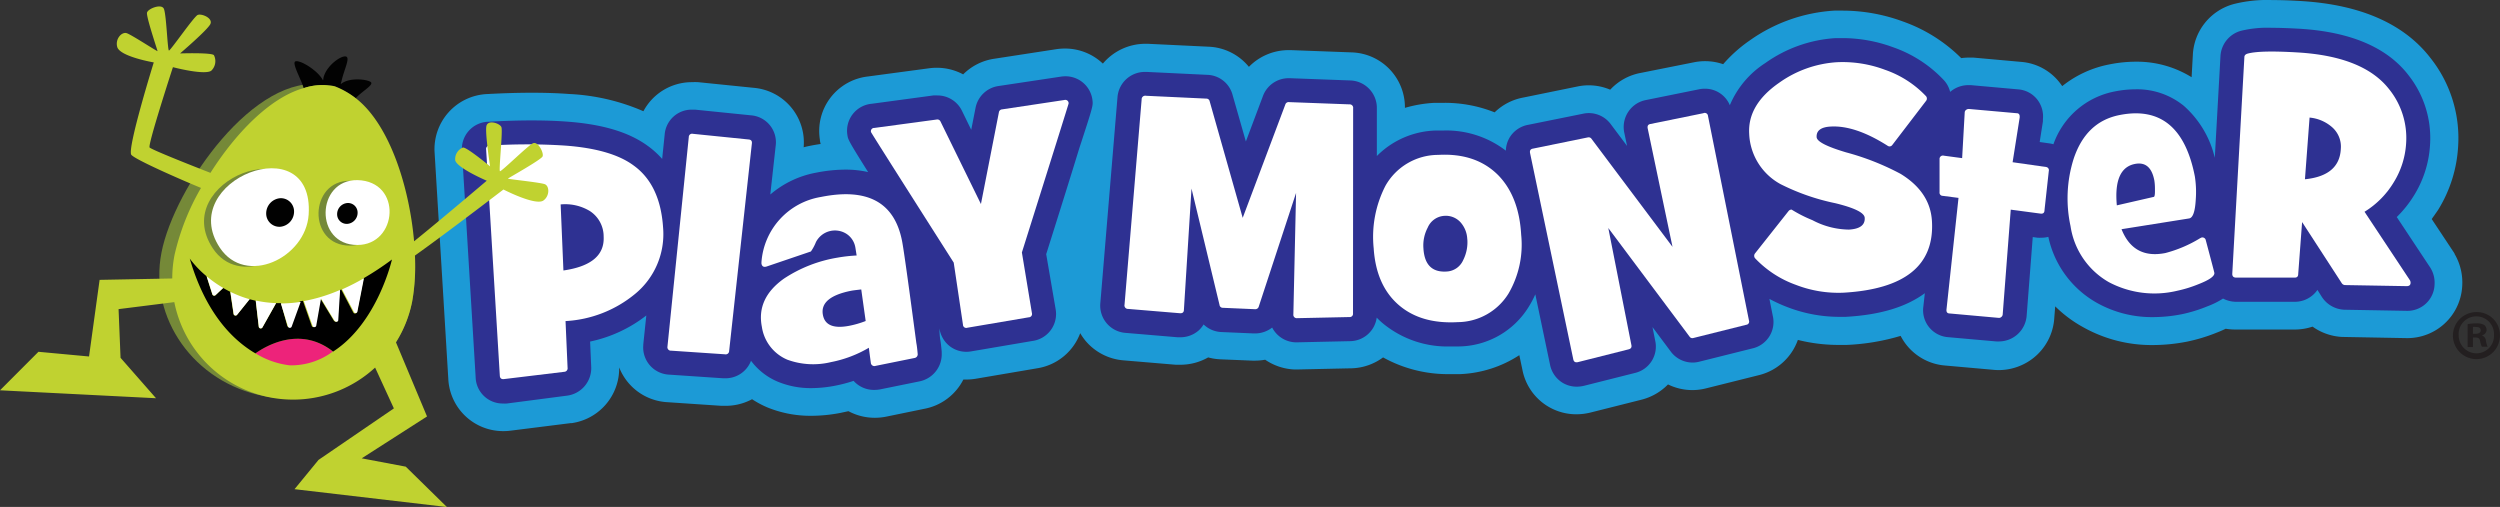 <svg id="Layer_1" data-name="Layer 1" xmlns="http://www.w3.org/2000/svg" viewBox="0 0 378.49 76.75"><rect x="0" y="0" width="378.49" height="76.75" fill="#333333" stroke="none"/><defs><style>.cls-1{fill:#1c9ad6;}.cls-2{fill:#fff;}.cls-3{fill:#2e3192;}.cls-4{fill:#231f20;}.cls-5{fill:#758938;}.cls-6{fill:#020202;}.cls-7{fill:#c0d230;}.cls-8{fill:#010101;}.cls-9{fill:#ed237a;}</style></defs><title>final</title><path class="cls-1" d="M392.22,70.55l0-.06-3.46-5.22q.5-.69,1-1.43a20.43,20.43,0,0,0,3-9.56,19.49,19.49,0,0,0-4.17-13.37c-4-5.2-10.62-8.1-19.6-8.64-1.64-.1-3.12-.15-4.39-.15a20.72,20.72,0,0,0-5.68.57,8.38,8.38,0,0,0-6.32,7.69l-.19,3.42a15.72,15.72,0,0,0-8.47-2.35,20.41,20.41,0,0,0-3.92.4,16.35,16.35,0,0,0-7.2,3.3q-.17-.26-.36-.5a8.2,8.2,0,0,0-5.86-3.17l-7.22-.65q-.36,0-.72,0a8.53,8.53,0,0,0-1.13.08,23.66,23.66,0,0,0-8.86-5.56,26.48,26.48,0,0,0-9-1.63q-.68,0-1.37,0a24.68,24.68,0,0,0-12.81,4.53,21.39,21.39,0,0,0-4,3.58,8.34,8.34,0,0,0-2.73-.46,8.51,8.51,0,0,0-1.74.18L269,43.15a8.35,8.35,0,0,0-4.61,2.54,8.29,8.29,0,0,0-4.94-.49l-8.23,1.68a8.4,8.4,0,0,0-4.33,2.24,20.3,20.3,0,0,0-7.72-1.44c-.46,0-.93,0-1.39,0a19.61,19.61,0,0,0-4.47.76,8.32,8.32,0,0,0-8.1-8.4l-9.14-.34h-.31a8.4,8.4,0,0,0-6.07,2.53,8.31,8.31,0,0,0-6.11-3.05l-9.19-.44h-.36a8.41,8.41,0,0,0-6.45,3,8.3,8.3,0,0,0-5.74-2.28,8.78,8.78,0,0,0-1.27.09L171.16,41a8.37,8.37,0,0,0-4.73,2.37,8.43,8.43,0,0,0-4-1,8.62,8.62,0,0,0-1.18.08L152,43.69a8.31,8.31,0,0,0-7.26,9.58c0,.23.07.44.11.64q-.71.1-1.43.24t-1.14.26a8.3,8.3,0,0,0-7.52-9l-8.46-.86a9,9,0,0,0-.9,0,8.3,8.3,0,0,0-7.38,4.4,31.9,31.9,0,0,0-11.26-2.61c-1.71-.13-3.62-.19-5.66-.19s-4.36.07-6.75.2a8.34,8.34,0,0,0-7.94,8.91l2.07,34.19a8.31,8.31,0,0,0,8.33,7.93,8.66,8.66,0,0,0,1.11-.07L107,96.17l.17,0a8.37,8.37,0,0,0,7.18-8.44A8.32,8.32,0,0,0,121.66,93l8.18.55.56,0a8.47,8.47,0,0,0,4.07-1,14.66,14.66,0,0,0,2.32,1.24,17.2,17.2,0,0,0,6.66,1.27,23.43,23.43,0,0,0,4.46-.45l1.15-.25a8.42,8.42,0,0,0,4,1,8.94,8.94,0,0,0,1.71-.17L160.55,94a8.35,8.35,0,0,0,5.91-4.43h.42a8.7,8.7,0,0,0,1.52-.13l9.22-1.57a8.33,8.33,0,0,0,6.53-5.32,8.29,8.29,0,0,0,.84,1.2,8.38,8.38,0,0,0,5.76,2.92l7.85.66.71,0a8.49,8.49,0,0,0,4.21-1.11,8.49,8.49,0,0,0,1.87.29l4.85.2h.38a8.63,8.63,0,0,0,1.53-.14,8.49,8.49,0,0,0,4.48,1.48h.25l8.23-.18h.14A8.41,8.41,0,0,0,230,86.22a20.24,20.24,0,0,0,10.17,2.53c.5,0,1,0,1.52,0a17.7,17.7,0,0,0,8.94-2.87l.48,2.28a8.3,8.3,0,0,0,8.16,6.67h0a8.93,8.93,0,0,0,2.16-.27l7.66-1.93a8.51,8.51,0,0,0,4.05-2.32,8.35,8.35,0,0,0,5.78.59l8-2a8.36,8.36,0,0,0,5.88-5.33,25.13,25.13,0,0,0,6.08.76c.44,0,.89,0,1.32,0a33.39,33.39,0,0,0,8.16-1.37,8.3,8.3,0,0,0,6.75,4.49l7.21.64a8.38,8.38,0,0,0,.91.05,8.5,8.5,0,0,0,5.24-1.84,8.37,8.37,0,0,0,3.14-5.91l.15-1.9A19,19,0,0,0,336,81.65a21.15,21.15,0,0,0,10.54,2.7,27.14,27.14,0,0,0,5.19-.52,25.93,25.93,0,0,0,4.58-1.4c.44-.17.86-.35,1.26-.55A8.76,8.76,0,0,0,359,82H359l9,0a8.5,8.5,0,0,0,2.72-.44,8.47,8.47,0,0,0,4.45,1.56h.05l9.74.18a8.32,8.32,0,0,0,8.42-7.89A8.53,8.53,0,0,0,392.22,70.55Z" transform="translate(-20.61 -32.11)"/><path class="cls-2" d="M182.39,47.79q0,.09-7.07,22.54l1.52,9.19a.5.5,0,0,1-.49.63l-9.3,1.58a.49.49,0,0,1-.65-.46L165,71.87q-12.51-19.65-12.52-19.76a.49.49,0,0,1,.49-.63l9.42-1.27a.52.52,0,0,1,.6.28L169.12,63l2.72-13.89a.52.52,0,0,1,.47-.44l9.44-1.42A.5.5,0,0,1,182.39,47.79Z" transform="translate(-20.61 -32.11)"/><path class="cls-2" d="M225.45,79.56a.49.49,0,0,1-.53.55l-7.95.17a.51.51,0,0,1-.55-.58l.41-18.38-5.65,17.21a.54.54,0,0,1-.59.39l-4.86-.21a.49.49,0,0,1-.49-.44L201,60.66,199.85,79q0,.58-.62.53l-7.82-.65a.53.53,0,0,1-.55-.65l2.59-31.07a.54.54,0,0,1,.65-.55l9.14.43a.5.5,0,0,1,.51.41l5,17.64,6.45-17.15a.52.52,0,0,1,.57-.37l9.15.34a.52.52,0,0,1,.55.6Z" transform="translate(-20.61 -32.11)"/><path class="cls-2" d="M250.91,67.65A14.69,14.69,0,0,1,249,76.54a9.12,9.12,0,0,1-7.68,4.34q-5.62.32-9-2.64t-3.74-8.55a16.91,16.91,0,0,1,1.78-9.45,9.18,9.18,0,0,1,8-4.68q5.71-.32,9.09,3.09Q250.59,61.89,250.91,67.65Zm-8.16.71a4.08,4.08,0,0,0-1-2.57,3,3,0,0,0-2.5-1,2.92,2.92,0,0,0-2.49,1.78,5.78,5.78,0,0,0-.65,3.12q.21,3.72,3.48,3.53a2.89,2.89,0,0,0,2.54-1.73A6,6,0,0,0,242.76,68.35Z" transform="translate(-20.61 -32.11)"/><path class="cls-2" d="M279.19,49.65l6.21,31a.48.48,0,0,1-.41.63l-8,2a.51.51,0,0,1-.59-.21l-12.3-16.44,3.5,17.74q.1.5-.43.63l-7.65,1.93q-.6.15-.72-.41l-6.54-31.21q-.13-.61.44-.7l8.32-1.7a.52.52,0,0,1,.54.22l12.26,16.35-3.75-17.9q-.13-.61.42-.7l8-1.63A.49.49,0,0,1,279.19,49.65Z" transform="translate(-20.61 -32.11)"/><path class="cls-3" d="M388.58,72.68l0,0-5.11-7.71a17.28,17.28,0,0,0,2.64-3.32A16.26,16.26,0,0,0,388.51,54a15.37,15.37,0,0,0-3.29-10.54c-3.24-4.19-8.8-6.55-16.52-7-1.57-.09-3-.14-4.15-.14a17,17,0,0,0-4.57.43,4.22,4.22,0,0,0-3.2,3.85L355.92,56a15.12,15.12,0,0,0-4.69-7.87,11.2,11.2,0,0,0-7.29-2.5,16.45,16.45,0,0,0-3.14.32,12.29,12.29,0,0,0-9.31,8,4.16,4.16,0,0,0-.67-.14l-1.41-.2.49-3.12,0-.34a4.15,4.15,0,0,0-.84-2.95,4.06,4.06,0,0,0-2.91-1.56L319,45l-.38,0a4.2,4.2,0,0,0-2.51.82l-.26.2a4,4,0,0,0-1-1.83,19.2,19.2,0,0,0-7.64-4.93,22.24,22.24,0,0,0-7.56-1.38c-.38,0-.77,0-1.14,0a20.51,20.51,0,0,0-10.63,3.77,14.06,14.06,0,0,0-5.38,6.39,4.06,4.06,0,0,0-3.78-2.5,4.35,4.35,0,0,0-.89.09l-8,1.62A4.12,4.12,0,0,0,267.15,49a4.16,4.16,0,0,0-.61,3.29l.4,1.91-2.52-3.36a4.12,4.12,0,0,0-4.11-1.52L252,51a4.16,4.16,0,0,0-2.71,1.73,4.11,4.11,0,0,0-.7,2.19,14.79,14.79,0,0,0-9.44-3.05c-.38,0-.76,0-1.16,0a13.06,13.06,0,0,0-8.93,3.86V48.52a4.16,4.16,0,0,0-4-4.23l-9.14-.34h-.18a4.14,4.14,0,0,0-3.94,2.74l-2.57,6.84-2-7a4.09,4.09,0,0,0-3.84-3.09L194.25,43H194a4.15,4.15,0,0,0-4.21,3.88l-2.59,31.08a4.14,4.14,0,0,0,3.86,4.55l7.83.66h.38a4.19,4.19,0,0,0,2.78-1,4.08,4.08,0,0,0,.78-.94,4.12,4.12,0,0,0,2.7,1.15l4.86.21h.2a4.19,4.19,0,0,0,2.62-.89,4.14,4.14,0,0,0,3.56,2.24h.12l8.15-.18a4.12,4.12,0,0,0,4-3.56q.41.42.85.8a15.33,15.33,0,0,0,10.35,3.56q.62,0,1.27,0a12.59,12.59,0,0,0,10.54-6,14.82,14.82,0,0,0,1-1.89l2.23,10.66a4.16,4.16,0,0,0,1.85,2.7,4.11,4.11,0,0,0,2.19.62,4.7,4.7,0,0,0,1.13-.14l7.66-1.93a4.1,4.1,0,0,0,3.1-4.85l-.42-2.1,2.75,3.68a4.12,4.12,0,0,0,3.31,1.69,4,4,0,0,0,1.06-.14l8-2A4.1,4.1,0,0,0,289,79.92l-.51-2.56a22.85,22.85,0,0,0,2.81,1.28,21.93,21.93,0,0,0,7.63,1.44q.55,0,1.09,0c5.21-.29,9.13-1.47,12-3.58l-.22,2a4.09,4.09,0,0,0,3.78,4.66l7.23.64a4.09,4.09,0,0,0,.54,0A4.21,4.21,0,0,0,327.43,80l.93-12,.73.1a4.47,4.47,0,0,0,.56,0,4.24,4.24,0,0,0,1.07-.13,15.06,15.06,0,0,0,7.37,10,17,17,0,0,0,8.48,2.15,22.8,22.8,0,0,0,4.36-.44,22,22,0,0,0,3.86-1.19,12.25,12.25,0,0,0,2.38-1.18,4.37,4.37,0,0,0,1.92.49l8.91,0a4.15,4.15,0,0,0,3.46-1.8l.63,1a4.26,4.26,0,0,0,3.41,2l9.48.17a4.11,4.11,0,0,0,4.21-3.93A4.33,4.33,0,0,0,388.58,72.68Z" transform="translate(-20.61 -32.11)"/><path class="cls-3" d="M186,47.24a4.1,4.1,0,0,0-4.1-3.58,4.38,4.38,0,0,0-.66.05l-9.44,1.42a4.14,4.14,0,0,0-3.5,3.33l-.65,3.3-1.4-2.87a4.12,4.12,0,0,0-3.72-2.33,4.23,4.23,0,0,0-.62,0l-9.33,1.26a4.1,4.1,0,0,0-3.67,4.78c.1.63.12.78,3.13,5.56a15.33,15.33,0,0,0-3.45-.37,23,23,0,0,0-4.36.45,14.74,14.74,0,0,0-7,3.32l.81-7.33a4.09,4.09,0,0,0-3.73-4.66l-8.47-.86-.46,0a4.09,4.09,0,0,0-4.14,3.76l-.38,3.7a13.3,13.3,0,0,0-2.22-2c-2.85-2.07-6.85-3.26-12.23-3.65-1.61-.12-3.41-.18-5.34-.18s-4.2.07-6.52.2a4.12,4.12,0,0,0-4,4.45l2.07,34.21a4.09,4.09,0,0,0,4.14,4,4.33,4.33,0,0,0,.58,0L106.53,92a4.2,4.2,0,0,0,3.59-4.28l-.17-3.9a20.8,20.8,0,0,0,8.51-3.95L118,84.25v.12a4.12,4.12,0,0,0,3.94,4.46l8.16.55h.3a4.12,4.12,0,0,0,3.91-2.65,9.77,9.77,0,0,0,4.11,3.19,13,13,0,0,0,5,.95,19.22,19.22,0,0,0,3.65-.37,21.7,21.7,0,0,0,2.77-.73A4.12,4.12,0,0,0,153,91.14a4.75,4.75,0,0,0,.91-.09l5.85-1.19a4.2,4.2,0,0,0,3.42-4.35v-.17c-.07-.78-.14-1.4-.23-1.87a11.7,11.7,0,0,1-.11-1.64,4.16,4.16,0,0,0,1.69,2.79,4.09,4.09,0,0,0,2.38.75,4.25,4.25,0,0,0,.77-.07l9.23-1.57a4.12,4.12,0,0,0,3.52-4.81L179,70.59q3.35-10.61,5-16C186.11,48.12,186.11,48.12,186,47.24Z" transform="translate(-20.61 -32.11)"/><path class="cls-2" d="M121,66.58a11.71,11.71,0,0,1-4.28,10.06,18.06,18.06,0,0,1-10.49,4.08l.31,7.07a.53.53,0,0,1-.5.61L96.93,89.5q-.62.08-.65-.52L94.21,54.76a.51.51,0,0,1,.54-.61,88.37,88.37,0,0,1,11.39,0q7,.51,10.38,3Q120.58,60.06,121,66.58Zm-9,1.36a4.59,4.59,0,0,0-2.09-3.88,7.21,7.21,0,0,0-4.42-1l.42,10Q112.21,72.15,112,67.94Z" transform="translate(-20.61 -32.11)"/><path class="cls-2" d="M134.44,53.84,131,85.24a.52.52,0,0,1-.63.51l-8.15-.55a.52.52,0,0,1-.56-.61l3.23-31.73a.5.5,0,0,1,.63-.49l8.47.86Q134.51,53.29,134.44,53.84Z" transform="translate(-20.61 -32.11)"/><path class="cls-2" d="M157.18,68.61q.37,1.9,2.16,15.43.11.54.2,1.61a.57.57,0,0,1-.48.66l-5.88,1.19a.54.54,0,0,1-.73-.47s-.11-.79-.3-2.27a18,18,0,0,1-5.73,2.17,11.38,11.38,0,0,1-6.6-.36,6.42,6.42,0,0,1-3.87-5q-.84-4.3,3.35-7.28a20.84,20.84,0,0,1,8.08-3.17,23.79,23.79,0,0,1,2.92-.33q-.18-1.17-.2-1.26a3.07,3.07,0,0,0-1.31-2,3.24,3.24,0,0,0-4.65,1.23,6.93,6.93,0,0,1-.76,1.42l-6.68,2.27q-.68.23-.81-.43a1.92,1.92,0,0,0,0-.19,10.78,10.78,0,0,1,9-9.9Q155.47,59.8,157.18,68.61ZM151,75.93q-1.22.14-1.47.19-4.87.95-4.33,3.69.45,2.31,4,1.62a14.49,14.49,0,0,0,2.47-.72Z" transform="translate(-20.61 -32.11)"/><path class="cls-2" d="M182.39,47.79q0,.09-7.07,22.54l1.52,9.19a.5.5,0,0,1-.49.63l-9.3,1.58a.49.49,0,0,1-.65-.46L165,71.87q-12.51-19.65-12.52-19.76a.49.49,0,0,1,.49-.63l9.42-1.27a.52.52,0,0,1,.6.28L169.12,63l2.72-13.89a.52.52,0,0,1,.47-.44l9.44-1.42A.5.5,0,0,1,182.39,47.79Z" transform="translate(-20.61 -32.11)"/><path class="cls-2" d="M225.45,79.56a.49.49,0,0,1-.53.55l-7.95.17a.51.51,0,0,1-.55-.58l.41-18.38-5.65,17.21a.54.54,0,0,1-.59.39l-4.86-.21a.49.49,0,0,1-.49-.44L201,60.66,199.85,79q0,.58-.62.53l-7.82-.65a.53.53,0,0,1-.55-.65l2.59-31.07a.54.54,0,0,1,.65-.55l9.14.43a.5.5,0,0,1,.51.41l5,17.64,6.45-17.15a.52.52,0,0,1,.57-.37l9.15.34a.52.52,0,0,1,.55.6Z" transform="translate(-20.61 -32.11)"/><path class="cls-2" d="M250.91,67.65A14.69,14.69,0,0,1,249,76.54a9.12,9.12,0,0,1-7.68,4.34q-5.62.32-9-2.64t-3.74-8.55a16.91,16.91,0,0,1,1.78-9.45,9.18,9.18,0,0,1,8-4.68q5.71-.32,9.09,3.09Q250.59,61.89,250.91,67.65Zm-8.16.71a4.08,4.08,0,0,0-1-2.57,3,3,0,0,0-2.5-1,2.92,2.92,0,0,0-2.49,1.78,5.78,5.78,0,0,0-.65,3.12q.21,3.72,3.48,3.53a2.89,2.89,0,0,0,2.54-1.73A6,6,0,0,0,242.76,68.35Z" transform="translate(-20.61 -32.11)"/><path class="cls-2" d="M279.19,49.65l6.21,31a.48.48,0,0,1-.41.63l-8,2a.51.51,0,0,1-.59-.21l-12.3-16.44,3.5,17.74q.1.5-.43.63l-7.65,1.93q-.6.15-.72-.41l-6.54-31.21q-.13-.61.44-.7l8.32-1.7a.52.52,0,0,1,.54.22l12.26,16.35-3.75-17.9q-.13-.61.42-.7l8-1.63A.49.49,0,0,1,279.19,49.65Z" transform="translate(-20.61 -32.11)"/><path class="cls-2" d="M312.33,47a.55.55,0,0,1-.12.38l-5.12,6.69a.53.53,0,0,1-.4.21.57.57,0,0,1-.33-.12q-4.89-3.1-8.59-2.89-2.21.12-2.13,1.6.05,1,4.47,2.31a38.78,38.78,0,0,1,8.24,3.25q4.5,2.75,4.75,7.17.57,10-13.34,10.82a17.82,17.82,0,0,1-7.25-1.18,15.88,15.88,0,0,1-6.16-4,.55.55,0,0,1-.16-.36.58.58,0,0,1,.12-.4l5.09-6.43a.58.58,0,0,1,.45-.21A20.33,20.33,0,0,0,295,65.44a12.06,12.06,0,0,0,5.53,1.43q2.49-.14,2.39-1.78-.06-1.15-4.47-2.22A33.31,33.31,0,0,1,290.2,60a9.09,9.09,0,0,1-4.77-7.65q-.25-4.38,4.51-7.69a16.85,16.85,0,0,1,8.76-3.13A18.23,18.23,0,0,1,306,42.68a15.51,15.51,0,0,1,6.21,4A.55.55,0,0,1,312.33,47Z" transform="translate(-20.61 -32.11)"/><path class="cls-2" d="M330.79,58l-.65,5.92q0,.6-.6.53l-4.51-.6-1.22,15.87a.54.54,0,0,1-.22.39.51.51,0,0,1-.43.12l-7.35-.66q-.57,0-.51-.6l1.82-16.9-2.39-.31a.48.48,0,0,1-.48-.55q0-5.12,0-5a.51.51,0,0,1,.65-.53l2.77.37.39-6.93a.5.5,0,0,1,.22-.38.65.65,0,0,1,.45-.13l7.19.64q.5,0,.46.59v.07l-1.07,6.76,5.05.72A.49.49,0,0,1,330.79,58Z" transform="translate(-20.61 -32.11)"/><path class="cls-2" d="M355.85,73.39q.15.75-2.39,1.74a18.69,18.69,0,0,1-3.23,1,14.72,14.72,0,0,1-10.36-1.31,11.74,11.74,0,0,1-5.79-8.48,19.87,19.87,0,0,1,.46-10.15q1.87-5.68,7-6.67,9.19-1.8,11.36,9.29a15.18,15.18,0,0,1,.14,3.5q-.15,2.73-1,2.87L341.8,66.81q1.81,4.56,6.63,3.61a19.4,19.4,0,0,0,5.29-2.26l.17-.08a.52.52,0,0,1,.67.41Q355.8,73.14,355.85,73.39Zm-9.09-14q-.57-2.92-2.93-2.46-3.26.64-2.74,6.27l5.58-1.28q.22,0,.19-1.17A8.48,8.48,0,0,0,346.76,59.37Z" transform="translate(-20.61 -32.11)"/><path class="cls-2" d="M385.56,74.91q0,.53-.61.52l-9.3-.16a.62.62,0,0,1-.51-.29l-6-9.25-.59,7.87q0,.55-.54.54l-8.85,0q-.62,0-.59-.61l1.83-32.76q0-.41.52-.55,1.88-.51,7.56-.17,10,.6,13.87,5.61a11.77,11.77,0,0,1,2.54,8.1A12.62,12.62,0,0,1,383,59.73a13.25,13.25,0,0,1-4.41,4.44l6.86,10.35A.71.71,0,0,1,385.56,74.91ZM375,54.65a3.91,3.91,0,0,0-1.35-3.31,6,6,0,0,0-3.38-1.43l-.7,9.34Q374.8,58.72,375,54.65Z" transform="translate(-20.61 -32.11)"/><path class="cls-4" d="M399.09,82.83a3.56,3.56,0,1,1-3.55-3.47A3.48,3.48,0,0,1,399.09,82.83Zm-6.24,0a2.69,2.69,0,0,0,2.7,2.77,2.65,2.65,0,0,0,2.64-2.75,2.68,2.68,0,1,0-5.35,0ZM395,84.65h-.8V81.18a7.08,7.08,0,0,1,1.33-.11,2.16,2.16,0,0,1,1.2.25,1,1,0,0,1,.34.76.89.89,0,0,1-.72.8v0a1,1,0,0,1,.63.85,2.63,2.63,0,0,0,.25.87h-.87a3,3,0,0,1-.27-.85c-.06-.38-.27-.55-.72-.55H395Zm0-2h.38c.44,0,.8-.15.8-.51s-.23-.53-.74-.53a2,2,0,0,0-.44,0Z" transform="translate(-20.61 -32.11)"/><path class="cls-5" d="M83,77.8c-2,9.94-12,16.32-22.5,14.26S43.11,80.27,45.06,70.33,59.27,42.94,69.75,45,84.95,67.86,83,77.8Z" transform="translate(-20.61 -32.11)"/><path class="cls-6" d="M71.23,45.14A12.3,12.3,0,0,1,74.45,47c.86-1,2.73-2,2.33-2.43s-3.26-.83-4.57.27q0-.17.08-.34c.38-1.84,1.42-3.68.67-3.84s-3,1.44-3.39,3.28q0,.17-.06.34c-.77-1.52-3.54-3.17-4.19-2.87-.5.22.63,2.27,1.12,3.6l.15.45h0A9.14,9.14,0,0,1,71.23,45.14Z" transform="translate(-20.61 -32.11)"/><path class="cls-7" d="M103.1,60c-.71-.28-5.64-.77-5.59-.85s5-2.84,5.24-3.35-.68-2.35-1.45-2-4.8,4.34-5,4.23.46-6.11.22-6.68-2-1.15-2.26-.2.55,6.15.55,6.15-3.62-3-4.12-2.85a1.89,1.89,0,0,0-1.16,1.95c.35,1.19,4.77,3.07,4.77,3.07s-7,5.95-11,9.17c-.72-8.23-3.7-17.67-8.81-21.65a12.41,12.41,0,0,0-3.23-1.82,9.14,9.14,0,0,0-4.65.27c-5.14,1.44-10.35,6.87-14.14,12.84-2.26-.88-8.89-3.49-9.21-3.84s3.53-12.16,3.53-12.16,4.7,1.24,5.79.55A2,2,0,0,0,53,40.47c-.32-.43-5.13-.27-5.13-.27s4.12-3.52,4.58-4.43-1.34-1.66-1.92-1.39-4.12,5.41-4.34,5.38-.39-5.55-.78-6.34-2.39,0-2.54.6,1.6,5.74,1.59,5.83-3.88-2.44-4.64-2.71S38,38,38.37,39.26c.48,1.44,5.52,2.3,5.52,2.3s-4.1,13.2-3.39,14,8.08,4,10.54,5a36.26,36.26,0,0,0-4,10.12,18.41,18.41,0,0,0-.35,3.59l-11,.21-1.6,11.6-7.66-.71L20.61,91.2l23.62,1.2-5.37-6.12-.3-7.37L47,77.85A18.33,18.33,0,0,0,77.4,87.76l2.84,6.18-11.41,7.8-3.63,4.43,23.07,2.7-6.23-6.11-6.67-1.26,9.89-6.34-4.7-11.22A18.28,18.28,0,0,0,83,77.8a31,31,0,0,0,.43-7c4.82-3.43,13.4-10,13.4-10s4.72,2.44,6,1.7C103.85,61.83,103.82,60.29,103.1,60Z" transform="translate(-20.61 -32.11)"/><path class="cls-5" d="M52.83,69.71c3.89,5.88,13,1.58,13.45-5C67.17,51.24,46.09,59.53,52.83,69.71Z" transform="translate(-20.61 -32.11)"/><path class="cls-5" d="M73,69.27c6.48.63,7.62-9,1.23-9.75C67.61,58.77,66.94,68.68,73,69.27Z" transform="translate(-20.61 -32.11)"/><path class="cls-2" d="M53.89,69.61c3.89,5.88,13,1.58,13.45-5C68.23,51.13,47.15,59.43,53.89,69.61Z" transform="translate(-20.61 -32.11)"/><path class="cls-2" d="M74.11,69.17c6.48.63,7.62-9,1.23-9.75C68.67,58.67,68,68.58,74.11,69.17Z" transform="translate(-20.61 -32.11)"/><path class="cls-8" d="M65.13,64.11a2.31,2.31,0,0,1-2.07,2.33,2,2,0,0,1-2.15-2A2.31,2.31,0,0,1,63,62.12,2,2,0,0,1,65.13,64.11Z" transform="translate(-20.61 -32.11)"/><path class="cls-8" d="M74.75,64.27A1.69,1.69,0,0,1,73.23,66a1.45,1.45,0,0,1-1.58-1.45,1.69,1.69,0,0,1,1.52-1.7A1.45,1.45,0,0,1,74.75,64.27Z" transform="translate(-20.61 -32.11)"/><path class="cls-9" d="M59.28,85.6a12.75,12.75,0,0,0,5.19,1.82A10.55,10.55,0,0,0,71,85.33C66.06,81.39,60.85,84.49,59.28,85.6Z" transform="translate(-20.61 -32.11)"/><path d="M75.65,74.24h0l-1,5.11a.3.3,0,0,1-.55.08l-1.83-3.49-.24.1h0l-.32,4.53c0,.29-.4.38-.61,0l-2-3.29-.73,4.15a.3.3,0,0,1-.57,0l-1.33-3.78-.46.08h0l-1.35,3.72a.3.3,0,0,1-.56,0L63.15,78h-.74L60.33,81.7a.3.3,0,0,1-.55-.11l-.46-3.95h0l-.93-.23h0l-1.91,2.38a.3.3,0,0,1-.52-.14l-.5-3.37c-.37-.18-.73-.38-1.06-.57l-1.17,1.1a.3.3,0,0,1-.48-.13l-.88-2.76a15.05,15.05,0,0,1-2.53-2.66c2.43,8.35,6.6,12.4,9.94,14.35,1.57-1.12,6.78-4.21,11.76-.27C77.78,81,79.95,71.4,79.95,71.4A44.61,44.61,0,0,1,75.65,74.24Z" transform="translate(-20.61 -32.11)"/><polygon class="cls-2" points="33.79 43.59 33.78 43.58 33.79 43.59 33.79 43.59"/><path class="cls-2" d="M51.86,73.91h0l0,0Z" transform="translate(-20.61 -32.11)"/><path class="cls-2" d="M53.23,76.8l1.17-1.1h0a18,18,0,0,1-2.5-1.76l0,0,.88,2.76A.3.3,0,0,0,53.23,76.8Z" transform="translate(-20.61 -32.11)"/><path class="cls-2" d="M55.46,76.28h0Z" transform="translate(-20.61 -32.11)"/><path class="cls-2" d="M56.49,79.79l1.91-2.38h0a17,17,0,0,1-2.91-1.12h0l.5,3.37A.3.3,0,0,0,56.49,79.79Z" transform="translate(-20.61 -32.11)"/><path class="cls-2" d="M60.33,81.7,62.41,78a17.32,17.32,0,0,1-3.08-.39l.46,3.95A.3.3,0,0,0,60.33,81.7Z" transform="translate(-20.61 -32.11)"/><path class="cls-2" d="M64.78,81.53l1.35-3.72a19.53,19.53,0,0,1-3,.24l1.07,3.47A.3.3,0,0,0,64.78,81.53Z" transform="translate(-20.61 -32.11)"/><path class="cls-2" d="M66.59,77.73Z" transform="translate(-20.61 -32.11)"/><path class="cls-2" d="M68.48,81.46l.73-4.15,2,3.29c.21.34.59.25.61,0L72.1,76h0a25.17,25.17,0,0,1-5.49,1.69h0l1.33,3.78A.3.3,0,0,0,68.48,81.46Z" transform="translate(-20.61 -32.11)"/><polygon class="cls-2" points="51.73 43.82 51.73 43.82 51.73 43.81 51.73 43.82"/><path class="cls-2" d="M74.71,79.34l1-5.11h0a34.32,34.32,0,0,1-3.31,1.69h0l1.83,3.49A.3.3,0,0,0,74.71,79.34Z" transform="translate(-20.61 -32.11)"/></svg>